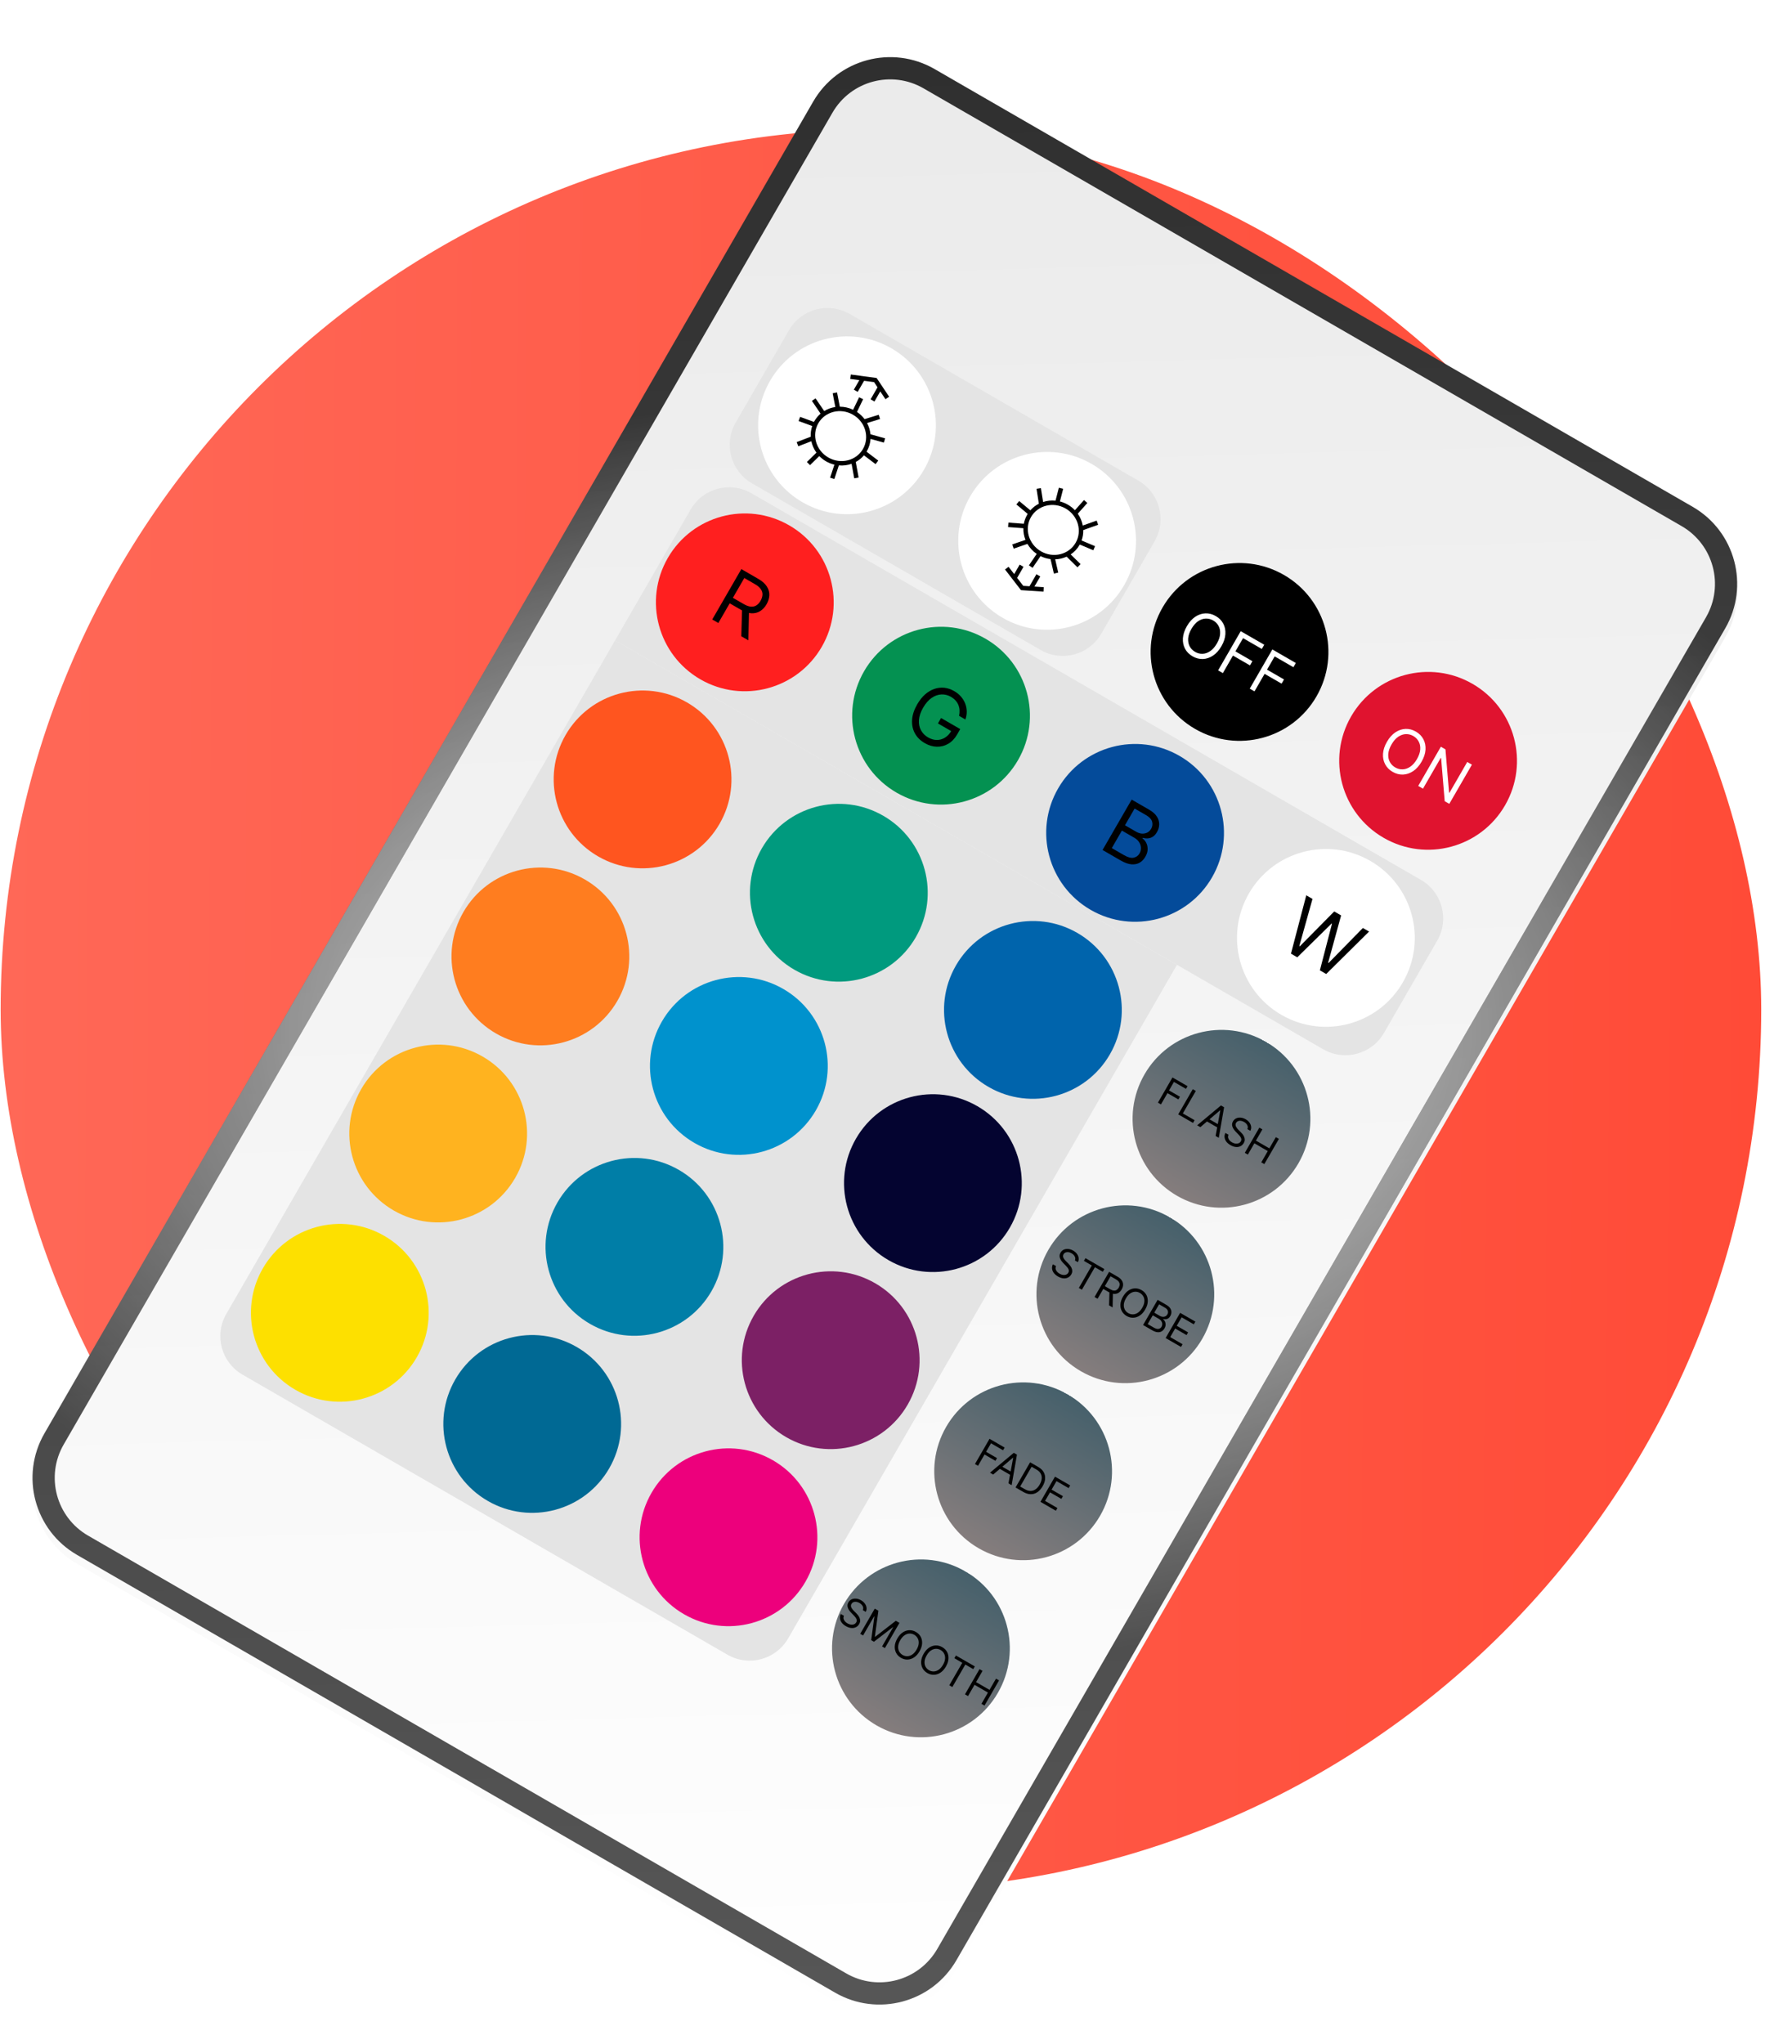 <svg width="57" height="65" viewBox="0 0 57 65" fill="none" xmlns="http://www.w3.org/2000/svg">
<g id="Group 215">
<rect id="Rectangle 205" x="0.021" y="4.107" width="56" height="56" rx="28" fill="url(#paint0_linear_299_11476)"/>
<g id="Group 216">
<g id="Rectangle 207" filter="url(#filter0_d_299_11476)">
<path d="M25.866 2.948C26.647 1.596 28.376 1.133 29.728 1.913L53.843 15.836C55.195 16.617 55.658 18.346 54.877 19.698L30.424 62.052C29.644 63.404 27.915 63.867 26.563 63.087L2.448 49.164C1.096 48.383 0.633 46.654 1.413 45.302L25.866 2.948Z" fill="url(#paint1_linear_299_11476)"/>
</g>
<g id="Rectangle 207 (Stroke)" filter="url(#filter1_d_299_11476)">
<path fill-rule="evenodd" clip-rule="evenodd" d="M53.489 16.448L29.375 2.526C28.36 1.94 27.064 2.287 26.478 3.302L2.025 45.656C1.44 46.67 1.787 47.966 2.801 48.552L26.916 62.474C27.93 63.06 29.227 62.712 29.812 61.698L54.266 19.345C54.851 18.33 54.504 17.034 53.489 16.448ZM29.728 1.913C28.376 1.133 26.647 1.596 25.866 2.948L1.413 45.302C0.633 46.654 1.096 48.383 2.448 49.164L26.563 63.087C27.915 63.867 29.644 63.404 30.424 62.052L54.877 19.698C55.658 18.346 55.195 16.617 53.843 15.836L29.728 1.913Z" fill="url(#paint2_linear_299_11476)"/>
<path fill-rule="evenodd" clip-rule="evenodd" d="M53.489 16.448L29.375 2.526C28.36 1.94 27.064 2.287 26.478 3.302L2.025 45.656C1.44 46.67 1.787 47.966 2.801 48.552L26.916 62.474C27.93 63.06 29.227 62.712 29.812 61.698L54.266 19.345C54.851 18.33 54.504 17.034 53.489 16.448ZM29.728 1.913C28.376 1.133 26.647 1.596 25.866 2.948L1.413 45.302C0.633 46.654 1.096 48.383 2.448 49.164L26.563 63.087C27.915 63.867 29.644 63.404 30.424 62.052L54.877 19.698C55.658 18.346 55.195 16.617 53.843 15.836L29.728 1.913Z" fill="url(#paint3_diamond_299_11476)"/>
</g>
<path id="Rectangle 208" d="M25.096 10.501C25.487 9.825 26.351 9.593 27.027 9.984L36.208 15.284C36.884 15.674 37.116 16.539 36.725 17.215L35.029 20.153C34.639 20.829 33.775 21.061 33.099 20.67L23.918 15.37C23.242 14.979 23.01 14.115 23.4 13.439L25.096 10.501Z" fill="#E4E4E4"/>
<path id="Rectangle 209" d="M45.716 29.914C46.106 29.238 45.874 28.373 45.198 27.983L23.899 15.685C23.223 15.295 22.358 15.527 21.968 16.203L19.565 20.365L42.089 33.369C42.765 33.759 43.629 33.528 44.02 32.851L45.716 29.914Z" fill="#E4E4E4"/>
<path id="Rectangle 210" d="M37.437 30.683L19.565 20.365L7.197 41.787C6.807 42.463 7.039 43.327 7.715 43.717L23.138 52.622C23.814 53.013 24.679 52.781 25.069 52.105L37.437 30.683Z" fill="#E4E4E4"/>
<g id="Group 165">
<g id="Group 150">
<g id="&#208;&#159;&#208;&#163;&#208;&#155;&#208;&#172;&#208;&#162;">
<ellipse id="Ellipse 16" cx="10.809" cy="41.75" rx="2.827" ry="2.827" transform="rotate(30 10.809 41.75)" fill="#FDE000"/>
<ellipse id="Ellipse 18" cx="20.439" cy="24.787" rx="2.827" ry="2.827" transform="rotate(30 20.439 24.787)" fill="#FF551F"/>
<ellipse id="Ellipse 19" cx="17.189" cy="30.417" rx="2.827" ry="2.827" transform="rotate(30 17.189 30.417)" fill="#FF7D1F"/>
<ellipse id="Ellipse 20" cx="13.938" cy="36.048" rx="2.827" ry="2.827" transform="rotate(30 13.938 36.048)" fill="#FFB31F"/>
<g id="Group 143">
<ellipse id="Ellipse 17" cx="23.691" cy="19.156" rx="2.827" ry="2.827" transform="rotate(30 23.691 19.156)" fill="#FF1F1F"/>
<path id="R" d="M22.655 19.701L23.581 18.098L24.122 18.411C24.247 18.483 24.338 18.564 24.393 18.653C24.449 18.741 24.475 18.834 24.471 18.93C24.467 19.027 24.437 19.122 24.383 19.217C24.328 19.311 24.261 19.384 24.18 19.434C24.099 19.485 24.007 19.508 23.903 19.504C23.799 19.499 23.686 19.461 23.561 19.389L23.123 19.136L23.224 18.961L23.656 19.21C23.742 19.26 23.818 19.287 23.885 19.292C23.952 19.297 24.01 19.284 24.06 19.251C24.111 19.219 24.155 19.171 24.192 19.106C24.229 19.042 24.249 18.979 24.253 18.917C24.257 18.855 24.24 18.796 24.202 18.74C24.165 18.683 24.103 18.629 24.016 18.579L23.675 18.382L22.849 19.813L22.655 19.701ZM23.825 19.416L23.804 20.364L23.579 20.234L23.606 19.29L23.825 19.416Z" fill="black"/>
</g>
<g id="Group 144">
<ellipse id="Ellipse 17_2" cx="29.933" cy="22.76" rx="2.827" ry="2.827" transform="rotate(30 29.933 22.76)" fill="#049151"/>
<ellipse id="Ellipse 18_2" cx="26.682" cy="28.391" rx="2.827" ry="2.827" transform="rotate(30 26.682 28.391)" fill="#009A7E"/>
<ellipse id="Ellipse 19_2" cx="23.502" cy="33.899" rx="2.827" ry="2.827" transform="rotate(30 23.502 33.899)" fill="#0092CD"/>
<ellipse id="Ellipse 20_2" cx="20.18" cy="39.653" rx="2.827" ry="2.827" transform="rotate(30 20.18 39.653)" fill="#007EA7"/>
<ellipse id="Ellipse 21" cx="16.929" cy="45.284" rx="2.827" ry="2.827" transform="rotate(30 16.929 45.284)" fill="#006994"/>
<path id="G" d="M30.507 22.765C30.52 22.702 30.525 22.642 30.521 22.584C30.518 22.526 30.505 22.471 30.484 22.419C30.463 22.367 30.433 22.319 30.393 22.276C30.354 22.232 30.305 22.194 30.247 22.16C30.152 22.105 30.052 22.08 29.946 22.084C29.84 22.088 29.736 22.125 29.635 22.194C29.534 22.263 29.444 22.366 29.363 22.505C29.283 22.644 29.239 22.775 29.23 22.897C29.221 23.019 29.243 23.128 29.294 23.222C29.345 23.317 29.42 23.393 29.519 23.451C29.611 23.503 29.703 23.531 29.795 23.532C29.889 23.533 29.976 23.509 30.056 23.459C30.138 23.41 30.207 23.336 30.263 23.238L30.316 23.285L29.834 23.006L29.933 22.834L30.543 23.186L30.444 23.359C30.368 23.491 30.273 23.589 30.161 23.654C30.049 23.72 29.928 23.75 29.798 23.747C29.669 23.744 29.541 23.706 29.414 23.632C29.272 23.55 29.167 23.445 29.098 23.316C29.029 23.187 29.001 23.044 29.012 22.887C29.023 22.729 29.078 22.566 29.176 22.397C29.249 22.27 29.332 22.166 29.424 22.084C29.517 22.003 29.616 21.944 29.719 21.909C29.823 21.873 29.929 21.861 30.037 21.872C30.144 21.884 30.249 21.919 30.352 21.979C30.436 22.027 30.508 22.085 30.566 22.153C30.625 22.221 30.67 22.294 30.701 22.374C30.732 22.453 30.748 22.536 30.75 22.622C30.752 22.708 30.738 22.794 30.707 22.881L30.507 22.765Z" fill="black"/>
</g>
<g id="Group 145">
<ellipse id="Ellipse 17_3" cx="36.105" cy="26.487" rx="2.827" ry="2.827" transform="rotate(30 36.105 26.487)" fill="#044B9A"/>
<ellipse id="Ellipse 23" cx="39.427" cy="20.733" rx="2.827" ry="2.827" transform="rotate(30 39.427 20.733)" fill="black"/>
<ellipse id="Ellipse 24" cx="45.425" cy="24.196" rx="2.827" ry="2.827" transform="rotate(30 45.425 24.196)" fill="#E0132F"/>
<ellipse id="Ellipse 22" cx="42.174" cy="29.827" rx="2.827" ry="2.827" transform="rotate(30 42.174 29.827)" fill="white"/>
<ellipse id="Ellipse 18_3" cx="32.855" cy="32.117" rx="2.827" ry="2.827" transform="rotate(30 32.855 32.117)" fill="#0064AC"/>
<ellipse id="Ellipse 19_3" cx="29.674" cy="37.626" rx="2.827" ry="2.827" transform="rotate(30 29.674 37.626)" fill="#040430"/>
<ellipse id="Ellipse 20_3" cx="26.423" cy="43.257" rx="2.827" ry="2.827" transform="rotate(30 26.423 43.257)" fill="#7C2065"/>
<ellipse id="Ellipse 21_2" cx="23.172" cy="48.888" rx="2.827" ry="2.827" transform="rotate(30 23.172 48.888)" fill="#ED007C"/>
<path id="B" d="M35.07 27.031L35.996 25.429L36.556 25.752C36.667 25.817 36.748 25.889 36.799 25.97C36.849 26.049 36.873 26.132 36.872 26.217C36.87 26.302 36.847 26.383 36.801 26.462C36.762 26.53 36.717 26.58 36.666 26.611C36.616 26.642 36.564 26.659 36.509 26.662C36.455 26.666 36.401 26.66 36.348 26.646L36.339 26.662C36.386 26.694 36.426 26.739 36.457 26.799C36.489 26.859 36.504 26.928 36.504 27.006C36.504 27.083 36.479 27.164 36.43 27.249C36.384 27.329 36.324 27.391 36.251 27.434C36.177 27.477 36.09 27.495 35.989 27.487C35.889 27.479 35.776 27.438 35.649 27.366L35.07 27.031ZM35.364 26.971L35.749 27.193C35.876 27.267 35.98 27.294 36.061 27.276C36.144 27.257 36.205 27.213 36.246 27.142C36.277 27.088 36.292 27.03 36.291 26.968C36.29 26.906 36.272 26.846 36.237 26.789C36.202 26.731 36.15 26.682 36.08 26.642L35.685 26.414L35.364 26.971ZM35.783 26.245L36.143 26.453C36.201 26.486 36.261 26.505 36.321 26.51C36.382 26.514 36.438 26.503 36.49 26.478C36.542 26.452 36.584 26.411 36.617 26.355C36.657 26.285 36.667 26.211 36.647 26.133C36.626 26.055 36.563 25.986 36.456 25.924L36.09 25.713L35.783 26.245Z" fill="black"/>
<g id="OFF">
<path d="M38.852 20.549C38.776 20.681 38.687 20.781 38.584 20.849C38.481 20.917 38.373 20.954 38.261 20.958C38.148 20.962 38.038 20.933 37.932 20.872C37.826 20.811 37.746 20.73 37.693 20.63C37.641 20.531 37.618 20.419 37.626 20.296C37.634 20.173 37.676 20.046 37.752 19.914C37.827 19.783 37.917 19.683 38.019 19.614C38.122 19.546 38.23 19.51 38.343 19.506C38.455 19.502 38.565 19.53 38.671 19.592C38.778 19.653 38.857 19.733 38.91 19.833C38.963 19.933 38.985 20.044 38.977 20.168C38.969 20.291 38.928 20.418 38.852 20.549ZM38.706 20.465C38.768 20.357 38.803 20.256 38.809 20.161C38.816 20.066 38.8 19.982 38.761 19.908C38.722 19.835 38.665 19.776 38.59 19.733C38.514 19.689 38.435 19.669 38.352 19.672C38.269 19.674 38.188 19.703 38.109 19.756C38.03 19.81 37.96 19.891 37.898 19.998C37.835 20.106 37.8 20.208 37.793 20.303C37.787 20.398 37.803 20.482 37.841 20.555C37.881 20.629 37.938 20.687 38.014 20.731C38.089 20.774 38.168 20.795 38.251 20.792C38.334 20.789 38.415 20.761 38.494 20.707C38.573 20.654 38.643 20.573 38.706 20.465Z" fill="white"/>
<path d="M38.746 21.319L39.465 20.073L40.213 20.504L40.135 20.638L39.539 20.294L39.296 20.715L39.836 21.027L39.759 21.161L39.218 20.849L38.897 21.406L38.746 21.319Z" fill="white"/>
<path d="M39.752 21.9L40.471 20.654L41.218 21.085L41.141 21.219L40.545 20.875L40.302 21.296L40.842 21.608L40.765 21.741L40.224 21.43L39.903 21.987L39.752 21.9Z" fill="white"/>
</g>
<g id="ON">
<path d="M45.217 24.224C45.141 24.356 45.052 24.456 44.949 24.524C44.846 24.592 44.739 24.628 44.626 24.633C44.513 24.637 44.404 24.608 44.297 24.547C44.191 24.485 44.111 24.405 44.059 24.305C44.006 24.206 43.983 24.094 43.991 23.971C43.999 23.848 44.041 23.72 44.117 23.589C44.193 23.457 44.282 23.358 44.385 23.289C44.487 23.221 44.595 23.185 44.708 23.18C44.821 23.176 44.93 23.205 45.036 23.266C45.143 23.328 45.222 23.408 45.275 23.508C45.328 23.608 45.35 23.719 45.343 23.842C45.335 23.965 45.293 24.093 45.217 24.224ZM45.071 24.14C45.133 24.032 45.168 23.93 45.175 23.835C45.182 23.741 45.166 23.656 45.126 23.583C45.088 23.509 45.03 23.451 44.955 23.407C44.88 23.364 44.8 23.344 44.717 23.346C44.634 23.349 44.553 23.378 44.474 23.431C44.395 23.485 44.325 23.565 44.263 23.673C44.2 23.781 44.166 23.883 44.158 23.977C44.152 24.073 44.168 24.157 44.207 24.23C44.246 24.303 44.303 24.362 44.379 24.406C44.454 24.449 44.533 24.47 44.616 24.466C44.7 24.464 44.78 24.436 44.859 24.382C44.938 24.328 45.009 24.248 45.071 24.14Z" fill="white"/>
<path d="M46.819 24.318L46.099 25.564L45.953 25.48L45.839 24.11L45.827 24.102L45.262 25.081L45.111 24.994L45.831 23.747L45.977 23.832L46.092 25.206L46.104 25.213L46.67 24.232L46.819 24.318Z" fill="white"/>
</g>
<path id="W" d="M41.063 30.328L41.55 28.473L41.748 28.587L41.329 30.085L41.344 30.094L42.439 28.986L42.658 29.112L42.246 30.614L42.261 30.623L43.35 29.512L43.547 29.625L42.184 30.975L41.983 30.859L42.367 29.378L42.355 29.371L41.264 30.444L41.063 30.328Z" fill="black"/>
<g id="Group 146">
<ellipse id="Ellipse 25" cx="38.853" cy="35.58" rx="2.827" ry="2.827" transform="rotate(30 38.853 35.58)" fill="url(#paint4_linear_299_11476)"/>
<g id="FLASH">
<path d="M36.831 35.066L37.294 34.265L37.774 34.542L37.724 34.628L37.341 34.407L37.184 34.678L37.532 34.878L37.482 34.964L37.135 34.764L36.928 35.122L36.831 35.066Z" fill="black"/>
<path d="M37.477 35.439L37.94 34.638L38.037 34.694L37.624 35.409L37.997 35.624L37.947 35.711L37.477 35.439Z" fill="black"/>
<path d="M38.181 35.845L38.079 35.787L38.836 35.155L38.936 35.213L38.767 36.184L38.666 36.125L38.816 35.313L38.809 35.309L38.181 35.845ZM38.399 35.554L38.809 35.791L38.759 35.877L38.349 35.64L38.399 35.554Z" fill="black"/>
<path d="M39.677 35.908C39.696 35.866 39.694 35.824 39.674 35.783C39.653 35.742 39.618 35.707 39.57 35.679C39.534 35.659 39.5 35.647 39.467 35.643C39.434 35.639 39.404 35.643 39.377 35.654C39.351 35.666 39.331 35.684 39.316 35.71C39.304 35.731 39.298 35.753 39.3 35.774C39.301 35.795 39.307 35.816 39.318 35.835C39.328 35.854 39.34 35.872 39.354 35.889C39.368 35.906 39.382 35.92 39.394 35.933L39.463 36.002C39.481 36.019 39.499 36.04 39.52 36.064C39.54 36.089 39.557 36.116 39.571 36.147C39.585 36.177 39.592 36.209 39.593 36.244C39.593 36.279 39.583 36.315 39.561 36.352C39.536 36.395 39.502 36.428 39.459 36.45C39.416 36.472 39.368 36.481 39.312 36.476C39.257 36.472 39.199 36.452 39.138 36.417C39.08 36.383 39.036 36.346 39.005 36.303C38.974 36.26 38.956 36.215 38.951 36.169C38.946 36.122 38.955 36.075 38.977 36.03L39.077 36.088C39.062 36.119 39.058 36.15 39.064 36.18C39.071 36.21 39.085 36.238 39.107 36.264C39.129 36.289 39.156 36.311 39.188 36.329C39.225 36.35 39.262 36.364 39.298 36.369C39.335 36.373 39.368 36.37 39.398 36.358C39.428 36.346 39.451 36.326 39.468 36.296C39.483 36.27 39.488 36.244 39.483 36.219C39.478 36.193 39.466 36.169 39.448 36.144C39.43 36.12 39.409 36.095 39.385 36.071L39.303 35.986C39.251 35.932 39.216 35.878 39.199 35.823C39.181 35.769 39.188 35.715 39.219 35.661C39.245 35.616 39.28 35.584 39.324 35.564C39.367 35.545 39.416 35.538 39.467 35.543C39.52 35.548 39.571 35.565 39.623 35.595C39.674 35.625 39.715 35.66 39.744 35.702C39.774 35.744 39.791 35.787 39.796 35.832C39.802 35.878 39.793 35.921 39.771 35.962L39.677 35.908Z" fill="black"/>
<path d="M39.595 36.662L40.057 35.861L40.154 35.917L39.948 36.273L40.376 36.52L40.582 36.163L40.679 36.219L40.216 37.02L40.119 36.965L40.326 36.606L39.899 36.359L39.692 36.718L39.595 36.662Z" fill="black"/>
</g>
</g>
<g id="Group 147">
<ellipse id="Ellipse 25_2" cx="35.795" cy="41.16" rx="2.827" ry="2.827" transform="rotate(30 35.795 41.16)" fill="url(#paint5_linear_299_11476)"/>
<ellipse id="Ellipse 26" cx="32.544" cy="46.79" rx="2.827" ry="2.827" transform="rotate(30 32.544 46.79)" fill="url(#paint6_linear_299_11476)"/>
<path id="Ellipse 27" d="M31.741 53.835C30.961 55.187 29.232 55.65 27.88 54.87C26.527 54.089 26.064 52.36 26.845 51.008C27.625 49.656 29.354 49.192 30.706 49.973C32.059 50.754 32.522 52.483 31.741 53.835Z" fill="url(#paint7_linear_299_11476)"/>
<g id="STROBE">
<path d="M34.191 40.085C34.209 40.043 34.208 40.001 34.187 39.96C34.166 39.919 34.132 39.884 34.083 39.856C34.048 39.836 34.014 39.823 33.98 39.82C33.947 39.816 33.917 39.82 33.891 39.831C33.865 39.843 33.844 39.861 33.83 39.887C33.817 39.908 33.812 39.93 33.813 39.951C33.815 39.972 33.821 39.992 33.831 40.012C33.842 40.031 33.854 40.049 33.868 40.066C33.882 40.083 33.895 40.097 33.908 40.109L33.977 40.178C33.994 40.196 34.013 40.217 34.033 40.241C34.053 40.266 34.07 40.293 34.084 40.324C34.098 40.354 34.106 40.386 34.106 40.421C34.107 40.455 34.096 40.492 34.075 40.529C34.05 40.572 34.016 40.605 33.973 40.627C33.93 40.649 33.881 40.658 33.826 40.653C33.771 40.649 33.713 40.629 33.651 40.594C33.594 40.56 33.55 40.523 33.518 40.48C33.487 40.437 33.469 40.392 33.464 40.345C33.46 40.298 33.468 40.252 33.491 40.207L33.591 40.264C33.576 40.296 33.572 40.327 33.578 40.357C33.585 40.387 33.599 40.415 33.621 40.44C33.643 40.466 33.67 40.488 33.702 40.506C33.739 40.527 33.776 40.541 33.812 40.546C33.849 40.55 33.882 40.547 33.911 40.535C33.941 40.523 33.965 40.503 33.981 40.473C33.997 40.447 34.002 40.421 33.997 40.395C33.991 40.37 33.98 40.345 33.962 40.321C33.943 40.297 33.922 40.272 33.899 40.248L33.816 40.163C33.764 40.109 33.729 40.055 33.712 40C33.695 39.946 33.702 39.892 33.733 39.837C33.759 39.793 33.794 39.761 33.837 39.741C33.881 39.722 33.929 39.715 33.981 39.72C34.033 39.725 34.085 39.742 34.136 39.772C34.188 39.802 34.228 39.837 34.258 39.879C34.287 39.921 34.305 39.964 34.31 40.009C34.315 40.055 34.307 40.098 34.285 40.139L34.191 40.085Z" fill="black"/>
<path d="M34.477 40.098L34.527 40.012L35.128 40.359L35.078 40.445L34.826 40.3L34.413 41.015L34.316 40.959L34.729 40.244L34.477 40.098Z" fill="black"/>
<path d="M34.815 41.247L35.278 40.446L35.549 40.602C35.611 40.638 35.656 40.678 35.684 40.723C35.712 40.767 35.725 40.814 35.723 40.862C35.721 40.91 35.706 40.958 35.679 41.005C35.652 41.052 35.618 41.088 35.578 41.114C35.537 41.139 35.491 41.151 35.439 41.148C35.387 41.146 35.33 41.127 35.268 41.091L35.049 40.965L35.1 40.877L35.316 41.002C35.358 41.026 35.397 41.04 35.43 41.042C35.463 41.045 35.493 41.038 35.518 41.022C35.543 41.006 35.565 40.982 35.584 40.95C35.602 40.918 35.612 40.886 35.614 40.855C35.616 40.824 35.608 40.795 35.589 40.766C35.57 40.738 35.539 40.711 35.496 40.686L35.325 40.588L34.912 41.303L34.815 41.247ZM35.4 41.105L35.39 41.578L35.277 41.513L35.291 41.041L35.4 41.105Z" fill="black"/>
<path d="M36.427 41.643C36.379 41.728 36.321 41.792 36.255 41.836C36.189 41.88 36.12 41.903 36.047 41.906C35.975 41.909 35.904 41.89 35.836 41.851C35.768 41.811 35.717 41.76 35.683 41.695C35.649 41.631 35.634 41.56 35.639 41.48C35.644 41.401 35.671 41.319 35.72 41.235C35.769 41.151 35.826 41.086 35.892 41.042C35.958 40.998 36.028 40.975 36.1 40.972C36.172 40.97 36.243 40.988 36.311 41.028C36.38 41.067 36.431 41.119 36.465 41.183C36.498 41.247 36.513 41.319 36.508 41.398C36.503 41.477 36.476 41.559 36.427 41.643ZM36.333 41.589C36.373 41.52 36.396 41.455 36.4 41.393C36.405 41.332 36.394 41.278 36.369 41.231C36.344 41.184 36.307 41.146 36.259 41.118C36.21 41.09 36.159 41.077 36.106 41.079C36.053 41.081 36 41.099 35.95 41.133C35.899 41.168 35.854 41.22 35.814 41.289C35.774 41.359 35.751 41.424 35.747 41.485C35.742 41.546 35.753 41.6 35.778 41.647C35.803 41.694 35.84 41.732 35.888 41.76C35.937 41.788 35.988 41.801 36.041 41.799C36.095 41.797 36.147 41.779 36.197 41.745C36.248 41.71 36.293 41.659 36.333 41.589Z" fill="black"/>
<path d="M36.359 42.138L36.822 41.337L37.102 41.499C37.158 41.531 37.198 41.567 37.223 41.607C37.248 41.647 37.261 41.689 37.26 41.731C37.259 41.773 37.247 41.814 37.225 41.853C37.205 41.888 37.182 41.913 37.157 41.928C37.132 41.944 37.106 41.952 37.079 41.954C37.051 41.955 37.025 41.953 36.998 41.946L36.994 41.954C37.017 41.969 37.037 41.992 37.053 42.022C37.068 42.052 37.076 42.087 37.076 42.125C37.076 42.164 37.063 42.205 37.039 42.247C37.016 42.287 36.986 42.318 36.949 42.34C36.912 42.361 36.869 42.37 36.819 42.366C36.768 42.362 36.712 42.342 36.649 42.305L36.359 42.138ZM36.506 42.108L36.698 42.219C36.762 42.256 36.814 42.27 36.855 42.26C36.896 42.251 36.926 42.229 36.947 42.194C36.962 42.167 36.97 42.138 36.969 42.107C36.969 42.075 36.96 42.046 36.942 42.017C36.925 41.988 36.899 41.964 36.864 41.943L36.667 41.83L36.506 42.108ZM36.715 41.745L36.895 41.849C36.925 41.866 36.954 41.875 36.984 41.877C37.015 41.88 37.043 41.874 37.069 41.861C37.095 41.849 37.116 41.828 37.132 41.8C37.153 41.765 37.158 41.728 37.147 41.689C37.137 41.65 37.105 41.615 37.052 41.585L36.869 41.479L36.715 41.745Z" fill="black"/>
<path d="M37.076 42.552L37.538 41.751L38.022 42.03L37.972 42.116L37.586 41.893L37.429 42.163L37.791 42.372L37.741 42.458L37.38 42.249L37.222 42.522L37.615 42.749L37.566 42.835L37.076 42.552Z" fill="black"/>
</g>
<g id="FADE">
<path d="M31.012 46.559L31.475 45.757L31.955 46.035L31.905 46.121L31.522 45.899L31.366 46.17L31.713 46.371L31.663 46.457L31.316 46.256L31.109 46.615L31.012 46.559Z" fill="black"/>
<path d="M31.591 46.893L31.49 46.834L32.246 46.203L32.347 46.261L32.178 47.232L32.077 47.173L32.227 46.361L32.22 46.357L31.591 46.893ZM31.81 46.602L32.22 46.839L32.17 46.925L31.76 46.688L31.81 46.602Z" fill="black"/>
<path d="M32.55 47.447L32.303 47.304L32.766 46.503L33.024 46.652C33.102 46.697 33.159 46.751 33.196 46.815C33.233 46.879 33.248 46.949 33.243 47.026C33.239 47.102 33.212 47.182 33.164 47.265C33.116 47.348 33.06 47.412 32.995 47.455C32.931 47.498 32.861 47.519 32.785 47.518C32.71 47.517 32.632 47.494 32.55 47.447ZM32.45 47.274L32.594 47.357C32.66 47.395 32.722 47.414 32.781 47.414C32.839 47.413 32.892 47.396 32.941 47.361C32.99 47.326 33.033 47.276 33.071 47.211C33.108 47.146 33.129 47.084 33.135 47.025C33.141 46.966 33.13 46.912 33.103 46.863C33.075 46.813 33.031 46.77 32.968 46.734L32.813 46.645L32.45 47.274Z" fill="black"/>
<path d="M33.095 47.761L33.557 46.96L34.041 47.239L33.991 47.325L33.605 47.102L33.449 47.373L33.81 47.581L33.76 47.667L33.399 47.459L33.242 47.731L33.634 47.958L33.585 48.044L33.095 47.761Z" fill="black"/>
</g>
<g id="SMOOTH">
<path d="M27.444 51.205C27.463 51.163 27.461 51.121 27.441 51.08C27.42 51.039 27.385 51.004 27.337 50.976C27.301 50.956 27.267 50.944 27.234 50.94C27.201 50.936 27.171 50.94 27.145 50.951C27.118 50.963 27.098 50.982 27.083 51.007C27.071 51.029 27.065 51.05 27.067 51.071C27.068 51.092 27.074 51.113 27.084 51.132C27.095 51.151 27.107 51.169 27.121 51.186C27.135 51.203 27.149 51.217 27.161 51.23L27.23 51.298C27.248 51.316 27.267 51.337 27.287 51.361C27.307 51.386 27.324 51.413 27.338 51.444C27.352 51.474 27.359 51.506 27.36 51.541C27.36 51.576 27.35 51.612 27.328 51.649C27.303 51.693 27.269 51.725 27.226 51.747C27.183 51.769 27.135 51.778 27.079 51.773C27.024 51.769 26.966 51.749 26.905 51.714C26.847 51.681 26.803 51.643 26.772 51.6C26.741 51.557 26.723 51.513 26.718 51.465C26.713 51.419 26.722 51.372 26.744 51.327L26.844 51.385C26.829 51.416 26.825 51.447 26.831 51.477C26.838 51.507 26.852 51.535 26.874 51.56C26.896 51.586 26.923 51.608 26.955 51.626C26.992 51.648 27.029 51.661 27.065 51.666C27.102 51.67 27.135 51.667 27.165 51.655C27.195 51.643 27.218 51.623 27.235 51.593C27.25 51.567 27.255 51.541 27.25 51.516C27.245 51.49 27.233 51.465 27.215 51.441C27.197 51.417 27.176 51.392 27.152 51.368L27.07 51.283C27.017 51.229 26.983 51.175 26.966 51.12C26.948 51.066 26.955 51.012 26.986 50.958C27.012 50.913 27.047 50.881 27.091 50.861C27.134 50.842 27.183 50.835 27.234 50.84C27.287 50.845 27.338 50.862 27.39 50.892C27.441 50.922 27.482 50.958 27.511 50.999C27.541 51.041 27.558 51.084 27.563 51.13C27.569 51.175 27.56 51.218 27.538 51.26L27.444 51.205Z" fill="black"/>
<path d="M27.824 51.158L27.94 51.224L27.828 52.047L27.838 52.052L28.494 51.544L28.61 51.611L28.147 52.412L28.057 52.36L28.408 51.751L28.4 51.747L27.798 52.211L27.711 52.16L27.812 51.407L27.804 51.403L27.453 52.011L27.362 51.959L27.824 51.158Z" fill="black"/>
<path d="M29.249 52.514C29.201 52.599 29.143 52.663 29.077 52.707C29.011 52.751 28.942 52.774 28.869 52.777C28.797 52.78 28.726 52.761 28.658 52.722C28.59 52.682 28.538 52.631 28.505 52.566C28.471 52.502 28.456 52.431 28.461 52.352C28.466 52.272 28.493 52.191 28.542 52.106C28.591 52.022 28.648 51.957 28.714 51.913C28.78 51.87 28.849 51.846 28.922 51.843C28.994 51.841 29.065 51.859 29.133 51.899C29.201 51.938 29.253 51.99 29.287 52.054C29.32 52.118 29.335 52.19 29.33 52.269C29.325 52.348 29.298 52.43 29.249 52.514ZM29.155 52.46C29.195 52.391 29.218 52.326 29.222 52.264C29.227 52.203 29.216 52.149 29.191 52.102C29.166 52.055 29.129 52.017 29.081 51.989C29.032 51.961 28.981 51.948 28.928 51.95C28.875 51.952 28.822 51.97 28.772 52.005C28.721 52.039 28.676 52.091 28.636 52.16C28.596 52.23 28.573 52.295 28.569 52.356C28.564 52.417 28.575 52.471 28.6 52.518C28.625 52.565 28.662 52.603 28.71 52.631C28.759 52.659 28.81 52.672 28.863 52.67C28.917 52.668 28.969 52.65 29.019 52.616C29.07 52.581 29.115 52.53 29.155 52.46Z" fill="black"/>
<path d="M30.088 52.999C30.04 53.083 29.982 53.148 29.916 53.192C29.85 53.236 29.781 53.259 29.708 53.261C29.636 53.264 29.566 53.246 29.497 53.206C29.429 53.167 29.378 53.115 29.344 53.051C29.31 52.987 29.295 52.915 29.3 52.836C29.305 52.757 29.332 52.675 29.381 52.591C29.43 52.506 29.487 52.442 29.553 52.398C29.619 52.354 29.689 52.331 29.761 52.328C29.834 52.325 29.904 52.344 29.972 52.383C30.041 52.423 30.092 52.474 30.126 52.538C30.16 52.603 30.174 52.674 30.169 52.753C30.164 52.833 30.137 52.914 30.088 52.999ZM29.994 52.945C30.035 52.875 30.057 52.81 30.061 52.749C30.066 52.688 30.055 52.634 30.03 52.587C30.005 52.539 29.968 52.502 29.92 52.474C29.872 52.446 29.82 52.433 29.767 52.435C29.714 52.437 29.662 52.455 29.611 52.489C29.56 52.523 29.515 52.575 29.475 52.645C29.435 52.714 29.413 52.779 29.408 52.84C29.404 52.901 29.414 52.956 29.439 53.003C29.464 53.05 29.501 53.087 29.55 53.116C29.598 53.144 29.649 53.157 29.702 53.155C29.756 53.153 29.808 53.135 29.858 53.1C29.909 53.066 29.954 53.014 29.994 52.945Z" fill="black"/>
<path d="M30.356 52.734L30.406 52.648L31.007 52.995L30.957 53.081L30.705 52.935L30.292 53.651L30.195 53.595L30.608 52.88L30.356 52.734Z" fill="black"/>
<path d="M30.694 53.883L31.156 53.081L31.253 53.137L31.047 53.494L31.475 53.741L31.681 53.384L31.778 53.44L31.315 54.241L31.218 54.185L31.425 53.827L30.998 53.58L30.791 53.939L30.694 53.883Z" fill="black"/>
</g>
</g>
</g>
</g>
<g id="Group 148">
<ellipse id="Ellipse 25_3" cx="33.307" cy="17.2" rx="2.827" ry="2.827" transform="rotate(30 33.307 17.2)" fill="white"/>
<path id="Vector (Stroke)" fill-rule="evenodd" clip-rule="evenodd" d="M34.282 16.337L34.586 15.996L34.48 15.902L34.191 16.226C34.127 16.159 34.052 16.099 33.967 16.05C33.886 16.003 33.8 15.969 33.714 15.947L33.817 15.546L33.68 15.511L33.574 15.922C33.439 15.908 33.304 15.923 33.179 15.964L33.109 15.524L32.97 15.546L33.044 16.019C32.943 16.071 32.851 16.141 32.773 16.229L32.419 15.934L32.329 16.042L32.689 16.343C32.683 16.352 32.677 16.362 32.672 16.372C32.619 16.463 32.584 16.559 32.566 16.657L32.076 16.62L32.065 16.762L32.551 16.798C32.548 16.924 32.571 17.051 32.618 17.169L32.197 17.314L32.243 17.448L32.68 17.297C32.752 17.42 32.851 17.53 32.976 17.615L32.728 17.979L32.845 18.058L33.098 17.686C33.201 17.737 33.309 17.768 33.416 17.781L33.522 18.241L33.66 18.209L33.563 17.788C33.69 17.784 33.814 17.755 33.928 17.703L34.272 18.041L34.371 17.94L34.056 17.632C34.168 17.557 34.265 17.457 34.336 17.333C34.339 17.328 34.342 17.323 34.345 17.317L34.776 17.499L34.831 17.369L34.403 17.189C34.442 17.081 34.459 16.969 34.456 16.858L34.93 16.689L34.883 16.556L34.441 16.713C34.416 16.579 34.362 16.451 34.282 16.337ZM33.896 16.172C33.502 15.945 33.01 16.069 32.794 16.443C32.578 16.816 32.717 17.305 33.111 17.533C33.505 17.761 33.998 17.636 34.214 17.262C34.429 16.889 34.291 16.4 33.896 16.172ZM32.26 18.257L32.08 18.025L31.968 18.111L32.475 18.768L33.191 18.815L33.2 18.674L32.903 18.654L33.089 18.333L32.966 18.262L32.746 18.644L32.548 18.631L32.353 18.378L32.556 18.026L32.434 17.955L32.26 18.257Z" fill="black"/>
</g>
<g id="Group 149">
<ellipse id="Ellipse 25_4" cx="2.827" cy="2.827" rx="2.827" ry="2.827" transform="matrix(0.866 0.5 0.5 -0.866 23.08 14.56)" fill="white"/>
<path id="Vector (Stroke)_2" fill-rule="evenodd" clip-rule="evenodd" d="M26.682 14.801L26.539 15.234L26.404 15.19L26.541 14.777C26.45 14.756 26.361 14.721 26.276 14.672C26.195 14.625 26.122 14.568 26.06 14.504L25.765 14.793L25.666 14.692L25.969 14.395C25.89 14.285 25.835 14.161 25.807 14.032L25.392 14.192L25.341 14.06L25.788 13.888C25.782 13.774 25.797 13.659 25.835 13.548L25.401 13.389L25.45 13.257L25.891 13.418C25.896 13.408 25.902 13.398 25.907 13.389C25.96 13.298 26.026 13.22 26.101 13.155L25.825 12.748L25.941 12.669L26.216 13.072C26.324 13.005 26.445 12.962 26.57 12.944L26.486 12.507L26.625 12.48L26.713 12.934C26.855 12.934 27 12.966 27.136 13.031L27.327 12.634L27.454 12.695L27.259 13.101C27.354 13.165 27.435 13.242 27.5 13.329L27.951 13.191L27.992 13.326L27.579 13.453C27.639 13.565 27.676 13.686 27.688 13.811L28.153 13.94L28.115 14.076L27.691 13.958C27.682 14.092 27.643 14.226 27.572 14.35C27.569 14.355 27.566 14.36 27.563 14.365L27.936 14.648L27.85 14.76L27.48 14.48C27.406 14.568 27.318 14.639 27.22 14.691L27.311 15.186L27.172 15.212L27.087 14.75C26.959 14.796 26.82 14.813 26.682 14.801ZM26.347 14.549C25.953 14.322 25.814 13.833 26.03 13.459C26.245 13.086 26.738 12.961 27.132 13.189C27.527 13.417 27.665 13.905 27.449 14.279C27.234 14.652 26.741 14.777 26.347 14.549ZM27.334 12.089L27.043 12.05L27.062 11.91L27.884 12.021L28.282 12.617L28.165 12.695L27.999 12.448L27.814 12.77L27.692 12.699L27.912 12.317L27.802 12.152L27.485 12.11L27.282 12.462L27.159 12.392L27.334 12.089Z" fill="black"/>
</g>
</g>
</g>
</g>
</g>
<defs>
<filter id="filter0_d_299_11476" x="1.034" y="1.534" width="54.223" height="62.497" filterUnits="userSpaceOnUse" color-interpolation-filters="sRGB">
<feFlood flood-opacity="0" result="BackgroundImageFix"/>
<feColorMatrix in="SourceAlpha" type="matrix" values="0 0 0 0 0 0 0 0 0 0 0 0 0 0 0 0 0 0 127 0" result="hardAlpha"/>
<feOffset dy="0.565"/>
<feComposite in2="hardAlpha" operator="out"/>
<feColorMatrix type="matrix" values="0 0 0 0 0 0 0 0 0 0 0 0 0 0 0 0 0 0 1 0"/>
<feBlend mode="normal" in2="BackgroundImageFix" result="effect1_dropShadow_299_11476"/>
<feBlend mode="normal" in="SourceGraphic" in2="effect1_dropShadow_299_11476" result="shape"/>
</filter>
<filter id="filter1_d_299_11476" x="1.034" y="1.534" width="54.223" height="62.214" filterUnits="userSpaceOnUse" color-interpolation-filters="sRGB">
<feFlood flood-opacity="0" result="BackgroundImageFix"/>
<feColorMatrix in="SourceAlpha" type="matrix" values="0 0 0 0 0 0 0 0 0 0 0 0 0 0 0 0 0 0 127 0" result="hardAlpha"/>
<feOffset dy="0.283"/>
<feComposite in2="hardAlpha" operator="out"/>
<feColorMatrix type="matrix" values="0 0 0 0 0 0 0 0 0 0 0 0 0 0 0 0 0 0 1 0"/>
<feBlend mode="normal" in2="BackgroundImageFix" result="effect1_dropShadow_299_11476"/>
<feBlend mode="normal" in="SourceGraphic" in2="effect1_dropShadow_299_11476" result="shape"/>
</filter>
<linearGradient id="paint0_linear_299_11476" x1="0.021" y1="10.33" x2="58.111" y2="10.758" gradientUnits="userSpaceOnUse">
<stop stop-color="#FF6857"/>
<stop offset="1" stop-color="#FF4A36"/>
</linearGradient>
<linearGradient id="paint1_linear_299_11476" x1="27.28" y1="0.5" x2="29.011" y2="64.5" gradientUnits="userSpaceOnUse">
<stop stop-color="#EAEAEA"/>
<stop offset="1" stop-color="white"/>
</linearGradient>
<linearGradient id="paint2_linear_299_11476" x1="27.138" y1="1.757" x2="29.011" y2="64.5" gradientUnits="userSpaceOnUse">
<stop stop-color="#2F2F2F"/>
<stop offset="1" stop-color="#575757"/>
</linearGradient>
<radialGradient id="paint3_diamond_299_11476" cx="0" cy="0" r="1" gradientUnits="userSpaceOnUse" gradientTransform="translate(28.145 32.5) rotate(-0.74) scale(32.848 20.169)">
<stop stop-color="white"/>
<stop offset="1" stop-color="white" stop-opacity="0"/>
</radialGradient>
<linearGradient id="paint4_linear_299_11476" x1="38.853" y1="32.754" x2="38.853" y2="38.407" gradientUnits="userSpaceOnUse">
<stop stop-color="white"/>
<stop offset="0" stop-color="#46606B"/>
<stop offset="1" stop-color="#857D7D"/>
</linearGradient>
<linearGradient id="paint5_linear_299_11476" x1="35.795" y1="38.333" x2="35.795" y2="43.986" gradientUnits="userSpaceOnUse">
<stop stop-color="white"/>
<stop offset="0" stop-color="#46606B"/>
<stop offset="1" stop-color="#857D7D"/>
</linearGradient>
<linearGradient id="paint6_linear_299_11476" x1="32.544" y1="43.963" x2="32.544" y2="49.617" gradientUnits="userSpaceOnUse">
<stop stop-color="white"/>
<stop offset="0" stop-color="#46606B"/>
<stop offset="1" stop-color="#857D7D"/>
</linearGradient>
<linearGradient id="paint7_linear_299_11476" x1="30.706" y1="49.973" x2="27.88" y2="54.87" gradientUnits="userSpaceOnUse">
<stop stop-color="white"/>
<stop offset="0" stop-color="#46606B"/>
<stop offset="1" stop-color="#857D7D"/>
</linearGradient>
</defs>
</svg>
